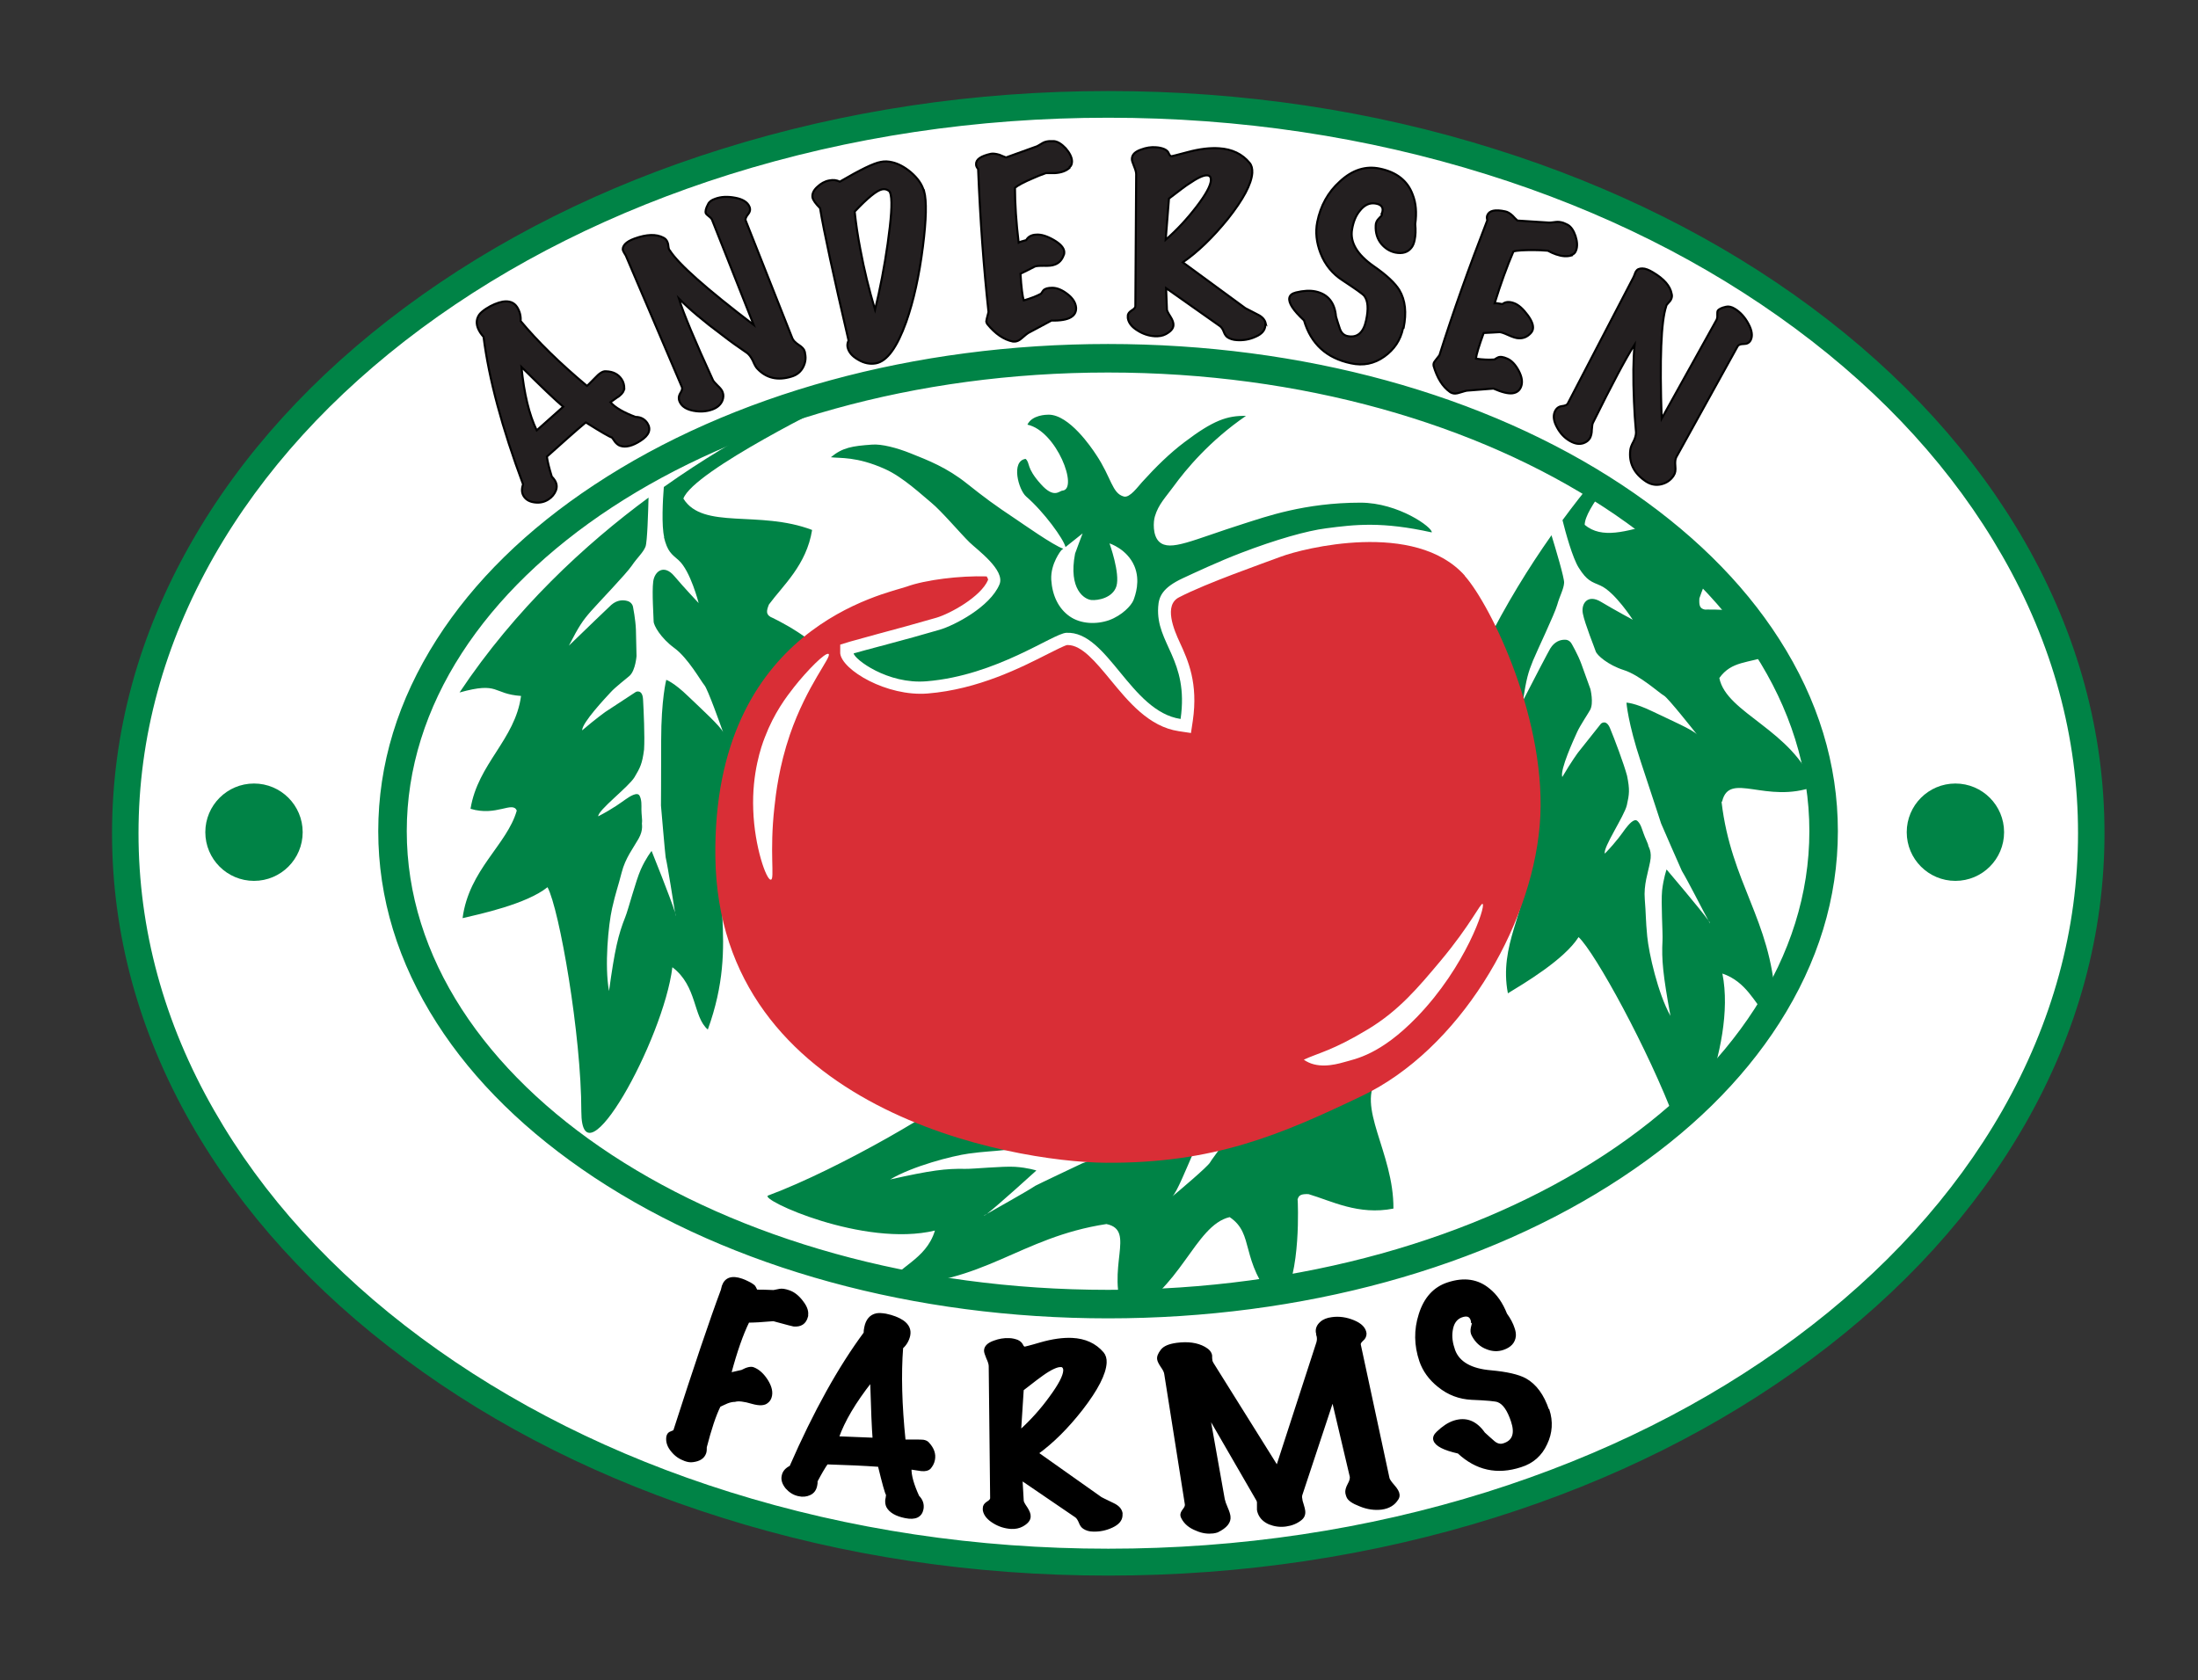 <?xml version="1.0" encoding="UTF-8"?>
<svg id="Layer_1" xmlns="http://www.w3.org/2000/svg" version="1.1" viewBox="0 0 1079.1 824.9">
  <rect x="0" y="0" width="1079.1" height="824.9" fill="#333333" stroke="none"/>
  <!-- Generator: Adobe Illustrator 29.5.1, SVG Export Plug-In . SVG Version: 2.1.0 Build 141)  -->
  <defs>
    <style>
      .st0, .st1 {
        fill: #008346;
      }

      .st2 {
        fill: #231f20;
      }

      .st2, .st3 {
        stroke: #000;
      }

      .st2, .st3, .st1 {
        stroke-miterlimit: 10;
      }

      .st4 {
        fill: #d92e36;
      }

      .st5 {
        fill: #fff;
      }

      .st1 {
        stroke: #008346;
        stroke-width: 3px;
      }
    </style>
  </defs>
  <ellipse class="st5" cx="544" cy="408.7" rx="484.8" ry="360.8"/>
  <path class="st0" d="M325.9,263.5c1.8,7.5,3.8,8.5,7.3,11.6,5.8,5.2,9.8,21,9.8,21,0,0-7.1-7.5-12-13.3-4.9-5.8-9.6-2.5-10.3,2.7-.7,5.2.2,17.6.2,19.6s3.5,8.2,10.2,13.1c6.7,4.9,13,16.2,14.7,18.2,1.6,1.7,8.2,20.3,9.2,23.1,0,0,0,.1,0,.2.1.3,0,.2,0-.2-1.2-2.8-10.1-10.9-17.1-17.6-7.1-6.9-10.8-8.1-10.8-8.1,0,0-2.5,9.6-2.5,29.7s-.1,32-.1,32c0,0,2.1,24.5,2.3,25.4,1.3,5.8,3.7,21.8,4.6,27.1.2.8.4,1.3.4,1.5,0,.5-.1-.2-.4-1.5-2-6.6-11.5-30.2-11.5-30.2,0,0-2.8,3.5-5.3,9.1s-6.2,19.9-7.6,23.3c-3.5,8.8-5.2,16-8,36.4-2.3-12.5-.3-32.6,1.5-40.6,1.8-8,2.9-10.5,4.7-17.6,1.8-7.1,5.7-12,8.3-16.6s1.4-7.3,1.7-8c.2-.7-.3-4.1-.3-6.3s.2-4.7-.9-6.8-4.9.4-6.9,1.8c-1.9,1.3-5.7,4.3-13.4,8.3-.2-3,15-14.5,17.8-19.2s3.8-6.6,4.7-13.6c.4-6.2-.2-19.5-.5-24.6-.3-5.2-3.5-3.7-3.5-3.7l-15.1,9.9s-4.5,3.2-11.3,9c-.1-3.7,11.5-16,13.9-18.6,2.4-2.7,8.1-7,9.5-8.3,2.8-2.7,3.3-9.6,3.3-9.6,0,0-.2-8-.3-13-.2-5-1.4-11-1.4-11-.2-1.4-1.3-2.6-2.7-3-2-.6-5-.7-8,1.9-1.3,1.2-13.1,12.5-20.8,20,5-9.7,6.7-12.2,10.9-17,3.5-4,17.3-18.3,20-22.3,2.7-4,5.5-6.3,6.7-9.3.9-2.3,1.3-17,1.5-24.1-31.3,23.1-65.4,54.6-92.8,95.7,19.7-5.5,16,.7,30.2,1.7-2.9,21.5-21.2,33.2-24.8,55.4,12.7,3.9,20.7-4,22.7.9-4.8,16.8-23.5,29-26.6,52.8,8.5-2,31.4-6.9,41.7-15.2,5.8,10.8,16.6,72.5,16.6,110.1s40.3-35,44.7-70.8c12.3,9.3,10.1,24.4,17.4,30.6,16-44.3,0-67.9,8.9-110.6,8.1-12.9,19.9,8.3,45.2,7.4-1.1-29.7-29.6-47.7-27.3-65.3,12.5-9,8.7,3,36.3-7.5-6.3-14.9-32.3-26.6-32.3-26.6-2.2-1.3-2.1-2.9-.8-6.1,6.9-9.4,18.4-19.3,21.2-36.6-25.9-9.9-53.6.1-63.2-15.4,4.9-13.7,75.5-48.1,75.5-48.1l-.3-.5c-11.5,3.4-22.7,7.2-33.6,11.5-14.2,7.4-32,17.8-51.2,31.4-.5,6.2-1.2,19.1.2,24.7Z"/>
  <path class="st0" d="M343.1,354.6s0-.1,0-.2c.2.4.2.5,0,.2Z"/>
  <path class="st0" d="M319.9,444.4c0-.2-.1-.8-.4-1.5.2,1.4.4,2,.4,1.5Z"/>
  <path class="st0" d="M845.5,393.4c3.6-14.8,21.5,1.5,45.2-7.2-10.4-27.8-43.2-35.9-46.6-53.3,6.1-8.5,13.9-7.1,25.3-11.2-1.4-2.3-2.8-4.6-4.2-6.9-3.2-5-6.7-9.9-10.4-14.8-9.8-.9-17.8-.7-17.8-.7-2.5-.5-2.9-2-2.7-5.5,1.3-3.9,3-7.9,4.7-12.4-8-8.5-16.8-16.6-26.5-24.4-14.2,3.9-26,7.8-34.5.7,0-3.9,4.1-10.7,10.1-18.5-1.9-1.2-3.7-2.4-5.6-3.6-5,6.1-10.2,12.7-15.4,19.8,1.5,6,4.9,18.5,8,23.4,4.1,6.5,6.3,6.8,10.6,8.7,7.1,3.1,15.9,16.8,15.9,16.8,0,0-9.1-4.9-15.6-8.8-6.4-3.9-9.9.7-8.9,5.8,1,5.1,5.7,16.6,6.3,18.5.6,1.9,6,6.7,13.8,9.2,7.9,2.5,17.4,11.3,19.8,12.6,2,1.2,14.2,16.6,16.1,19,0,0,0,0,.1.1.2.3.1.2-.1-.1-2-2.3-13.1-7.1-21.8-11.3-8.9-4.3-12.8-4.3-12.8-4.3,0,0,.7,9.9,7,28.9,6.3,19,10,30.4,10,30.4,0,0,9.8,22.6,10.2,23.3,3.1,5.1,10.4,19.6,13,24.3.5.6.8,1.1.8,1.3.2.5-.2-.1-.8-1.3-4-5.6-20.5-25-20.5-25,0,0-1.5,4.2-2.2,10.3-.6,6.1.4,20.9.2,24.5-.5,9.5.2,16.8,3.9,37.1-6.2-11.1-10.6-30.8-11.4-39s-.6-10.9-1.2-18.2c-.6-7.3,1.6-13.1,2.6-18.4,1.1-5.3-.9-7.4-.9-8.1s-1.6-3.8-2.3-5.9c-.8-2.1-1.3-4.5-3-6.1s-4.5,2-6,3.9c-1.4,1.9-4,5.9-10,12.1-1.1-2.8,9.6-18.5,10.8-23.8,1.2-5.4,1.5-7.5.1-14.4-1.6-6-6.3-18.4-8.3-23.2-1.9-4.8-4.5-2.4-4.5-2.4l-11.2,14.1s-3.3,4.4-7.8,12.1c-1.3-3.4,5.8-18.8,7.3-22.1,1.5-3.3,5.5-9.2,6.4-10.9,1.8-3.4.1-10.2.1-10.2,0,0-2.7-7.5-4.4-12.2-1.7-4.7-4.8-10-4.8-10-.7-1.3-2-2.1-3.5-2-2.1,0-4.9.9-7,4.3-.9,1.5-8.5,16-13.4,25.6,1.7-10.8,2.5-13.7,4.9-19.6,2-4.9,10.6-22.8,11.9-27.4,1.3-4.6,3.2-7.7,3.4-10.9.1-2.4-4.1-16.5-6.2-23.3-22.4,31.8-44.8,72.5-57.8,120.2,17-11.5,15.4-4.4,29.2-7.9,4.1,21.3-9.6,38.2-6,60.4,13.3-.4,18.4-10.4,21.8-6.3.8,17.5-13.2,34.9-8.6,58.5,7.5-4.6,27.6-16.4,34.7-27.6,8.2,7.7,34.3,55.3,47.6,90.7,5.5-4.9,10.7-9.9,15.6-15.1,6-16.7,11.1-39.3,7.4-57.7,11.8,4,15.8,14.5,21.5,20.3,1.5-2.5,3-5.1,4.5-7.6-2.3-39.2-21.7-57.1-26.4-96.9Z"/>
  <path class="st0" d="M840.3,360.7s0,0-.1-.1c.3.3.3.4.1.1Z"/>
  <path class="st0" d="M846.6,453.2c0-.2-.4-.7-.8-1.3.7,1.2,1,1.8.8,1.3Z"/>
  <path class="st0" d="M637,589.2c.5-2.5,1.9-3,5.4-2.9,11.2,3.3,24.5,10.5,41.7,7.1.2-27.7-18.8-50.3-7.5-64.6,8.1-2.5,5.4-5.8,2-11-5.9,1.7-18.4,5.5-23.1,8.8-6.4,4.3-6.6,6.5-8.4,10.9-2.9,7.2-16.2,16.5-16.2,16.5,0,0,4.6-9.3,8.3-15.9,3.7-6.6-1-9.9-6.1-8.7-5.1,1.2-16.4,6.3-18.3,7-1.9.7-6.5,6.2-8.7,14.1s-10.7,17.8-12,20.2c-1.1,2.1-16.1,14.7-18.5,16.7,0,0,0,0-.1.1-.3.2-.2.2.1-.1,2.2-2.1,6.7-13.3,10.6-22.2,4-9,3.9-12.9,3.9-12.9,0,0-9.9,1-28.7,7.9s-30.1,11-30.1,11c0,0-22.2,10.5-23,11-5,3.3-19.2,11.1-23.8,13.8-.6.5-1.1.8-1.3.9-.5.2,0-.2,1.3-.9,5.5-4.2,24.3-21.3,24.3-21.3,0,0-4.2-1.4-10.4-1.8-6.1-.4-20.8,1.1-24.5,1-9.5-.2-16.8.7-36.9,5.2,10.9-6.5,30.5-11.6,38.6-12.7,8.1-1.1,10.9-1,18.1-1.8,7.3-.8,13.2,1.1,18.5,2,5.3.9,7.4-1.2,8.1-1.2s3.7-1.7,5.8-2.5c2.1-.8,4.4-1.5,6-3.2,1.6-1.7-2.1-4.5-4.1-5.8-1.9-1.4-6-3.8-12.4-9.6,2.7-1.2,18.8,9,24.2,10,5.4,1,7.5,1.3,14.4-.4,5.9-1.8,18.2-6.9,22.9-9,4.7-2.1,2.3-4.6,2.3-4.6l-14.5-10.8s-4.5-3.1-12.3-7.4c3.4-1.4,19,5.2,22.3,6.6,3.3,1.4,9.4,5.1,11.1,6,3.5,1.7,10.2-.2,10.2-.2,0,0,7.4-2.9,12-4.8,4.6-1.9,9.9-5.1,9.9-5.1,1.3-.7,2-2.1,1.9-3.5-.2-2.1-1.1-4.9-4.5-6.8-1.6-.9-16.3-8-26-12.6,10.8,1.4,13.8,2,19.7,4.3,5,1.8,23.2,9.8,27.8,11,4.7,1.1,7.8,2.9,11,3,2.4,0,16.4-4.7,23.1-7-32.6-21.3-74-42.3-122.1-53.7,12.1,16.6,4.9,15.2,8.9,28.9-21.1,4.8-38.5-8.4-60.5-3.9.8,13.3,11,18,7.1,21.6-17.5,1.3-35.4-12-58.7-6.6,4.8,7.3,17.4,27,28.7,33.8-8.1,9.1-62.2,40.8-97.4,53.9-4.7,1.8,46.9,25.6,81.9,17.2-4.4,14.8-19.4,17.9-22.6,27,47.1-.5,63.7-23.6,106.8-30.2,14.9,3.1-.8,21.5,8.8,44.9,27.5-11.4,34.4-44.3,51.7-48.3,12.5,8.4,4.6,20.8,22.5,42.1,1-.2,1.9-.3,2.9-.5,9.9-13.2,8-49.9,8-49.9Z"/>
  <path class="st0" d="M575.6,587.5s0,0,.1-.1c-.3.3-.4.4-.1.1Z"/>
  <path class="st0" d="M483.3,596.9c.2,0,.7-.4,1.3-.9-1.2.7-1.8,1.1-1.3.9Z"/>
  <path class="st1" d="M544,645.8c-94.9,0-184.2-24.5-251.4-68.9-32.9-21.8-58.8-47.1-76.9-75.4-18.9-29.5-28.5-60.9-28.5-93.4s9.6-63.8,28.5-93.4c18.1-28.3,44-53.7,76.9-75.4,67.2-44.4,156.5-68.9,251.4-68.9s184.2,24.5,251.4,68.9c32.9,21.8,58.8,47.1,76.9,75.4,18.9,29.5,28.5,60.9,28.5,93.4s-9.6,63.8-28.5,93.4c-18.1,28.3-44,53.7-76.9,75.4-67.2,44.4-156.5,68.9-251.4,68.9ZM544,181.4c-190.7,0-345.8,101.7-345.8,226.7s155.1,226.7,345.8,226.7,345.8-101.7,345.8-226.7-155.1-226.7-345.8-226.7Z"/>
  <path class="st1" d="M544.1,772.1c-65.7,0-129.4-9.5-189.3-28.4-58-18.2-110.1-44.2-154.9-77.5-44.9-33.3-80.1-72.1-104.8-115.3-25.6-44.9-38.6-92.6-38.6-141.8s13-96.9,38.6-141.8c24.6-43.2,59.9-82,104.8-115.3,44.8-33.2,96.9-59.3,154.9-77.4,60-18.8,123.7-28.4,189.3-28.4s129.4,9.5,189.3,28.4c58,18.2,110.1,44.2,154.9,77.4,44.9,33.3,80.1,72.1,104.8,115.3,25.6,44.9,38.6,92.6,38.6,141.8s-13,96.9-38.6,141.8c-24.7,43.2-59.9,82-104.8,115.3-44.8,33.2-96.9,59.3-154.9,77.5-60,18.8-123.7,28.4-189.3,28.4ZM544.1,56.3c-64.6,0-127.3,9.4-186.3,27.9-56.9,17.9-108,43.4-151.9,75.9-43.8,32.5-78.1,70.2-102.1,112.2-24.7,43.4-37.3,89.4-37.3,136.8s12.5,93.5,37.3,136.8c24,42,58.3,79.8,102.1,112.2,43.9,32.5,95,58.1,151.9,75.9,59,18.5,121.7,27.9,186.3,27.9s127.3-9.4,186.3-27.9c56.9-17.9,108-43.4,151.9-75.9,43.8-32.5,78.1-70.2,102.1-112.2,24.7-43.4,37.3-89.4,37.3-136.8s-12.5-93.5-37.3-136.8c-24-42-58.3-79.8-102.1-112.2-43.9-32.5-95-58.1-151.9-75.9-59-18.5-121.7-27.9-186.3-27.9Z"/>
  <g>
    <path class="st3" d="M396.2,646.4c-.9,3.3-3.1,4.7-6.6,4.4-.2,0-3.2-.8-9.1-2.4-.5-.2-.8-.2-1-.2-5.5.5-9.5.7-12.1.7-3,6.1-6,14.6-8.9,25.5,1.2-.3,3.1-.7,5.7-1.3,2.6-1.4,4.5-1.8,5.7-1.3,2.6,1,4.8,3.1,6.7,6.1,1.9,3.1,2.5,5.8,1.7,8.2-.3.9-.8,1.7-1.6,2.3-1.4,1.3-3.9,1.4-7.4.4-4-1.2-6.8-1.5-8.5-1-1.2,0-2.5.3-3.8.8-1.3.6-2.5,1.1-3.7,1.7-2.3,4.6-4.5,11.3-6.8,20.2,0,1.1,0,2-.3,2.9-.8,2.3-2.8,3.6-6,4-1.2.2-2.5,0-3.9-.5-2.5-.9-4.6-2.3-6.3-4.4-1.9-2.2-2.7-4.5-2.4-6.9.2-1.1.6-1.7,1.3-2.1.7-.3,1.4-.6,2.1-.9,10.1-31.4,17.9-54.5,23.4-69.2.2-.7.3-1.4.5-2,1.3-3.7,4.4-4.8,9.3-3.1.9.3,1.8.7,2.8,1.2,1.7.8,2.7,1.5,3.3,2.1.1.1.5.8,1.1,2.1,1.7,0,4.5,0,8.4.2.9-.2,1.9-.4,3-.6,1.1-.2,2.6,0,4.6.7,2.3.8,4.5,2.5,6.5,5.2,2.1,2.7,2.8,5.1,2.2,7.2Z"/>
    <path class="st3" d="M456.5,720.8c-.8.8-2.1,1.2-4.2,1-.2,0-1.9-.3-5.3-.8-.1,3.5,1.2,8,3.8,13.7,1.8,1.8,2.5,3.9,2.1,6.2-.7,3.6-3.5,5-8.4,4-4.6-.9-7.6-2.7-8.9-5.2-.4-.9-.6-1.9-.5-3.2.2-.8.3-1.7.4-2.6-.6-.8-1.9-5.6-4-14.2-6.9-.5-15.4-.9-25.5-1.2-1.4,2-3.1,4.9-5.1,8.7,0,.8,0,1.5-.2,2.2-.4,2-1.4,3.4-3.1,4.2-1.7.8-3.5,1-5.6.5-2.3-.5-4.2-1.7-5.9-3.6-1.6-2-2.3-4-1.8-6,.4-1.9,1.6-3.3,3.8-4.4,11.8-27,24-48.9,36.4-65.6,0-.9.1-1.8.3-2.7.7-3.7,2.6-5.9,5.6-6.5,1.2-.2,2.7-.1,4.5.2,3.4.7,6.2,1.8,8.3,3.2,2.7,1.9,3.7,4.2,3.2,6.9-.5,2.4-1.7,4.5-3.5,6.1-1,12.9-.6,28.1,1.2,45.6.5,0,2.2,0,5.2,0,1.8,0,3.2,0,4,.1,1.1.2,1.9.6,2.4,1.2,2.4,2.6,3.4,5.3,2.8,8.2-.3,1.6-1.1,3-2.2,4.2ZM428.9,706.4c-.4-5-.8-14.4-1.2-28.2-8.1,10.3-13.5,19.5-16.3,27.5l17.4.7Z"/>
    <path class="st3" d="M550.6,742.8c0,.5,0,.9,0,1.3-.1,2.3-1.7,4.1-4.7,5.5-3,1.4-6.1,2-9.2,1.9-1.9,0-3.4-.5-4.6-1.3-.8-.5-1.5-1.4-2-2.8-.6-1.4-1.2-2.3-1.9-2.8l-26.7-18.2.6,10.5c0,.5.6,1.7,1.8,3.4,1.1,1.7,1.7,3.2,1.6,4.3,0,1.7-1.3,3.2-3.7,4.5-1.5.8-3.3,1.2-5.4,1.1-3.1-.2-5.9-1.1-8.5-2.7-2.8-1.7-4.5-3.7-4.9-6,0-.5,0-.8,0-1.1,0-1.1.7-2,1.8-2.7,1.2-.7,1.8-1.4,1.8-2.1l-.7-64.8c0-1-.4-2.3-1.2-4-.7-1.7-1.1-2.9-1.1-3.6,0-2,1.6-3.5,4.5-4.5,2.4-.9,4.8-1.3,7.2-1.2,1.6,0,2.9.4,4.1.8,1.1.5,1.9,1.2,2.3,2,.4.9.8,1.3,1.4,1.4,0,0,2.7-.6,7.7-2.1,5.9-1.7,11.1-2.4,15.5-2.2,6.4.3,11.4,2.6,15.1,6.9,1,1.2,1.5,2.8,1.4,4.8-.3,5.5-4.2,13.1-11.7,22.8-7.1,9.1-14.4,16.3-21.7,21.6l31.1,22c0,0,2.1,1.1,6.1,3,2.3,1.1,3.6,2.5,4,4.3ZM520.7,670.7c-1.8,0-4.8,1.3-9,4.3-.9.6-4.1,3-9.6,7.3l-1.3,20.3c5.4-4.9,10.4-10.4,14.8-16.5,4.5-6.1,6.8-10.5,6.9-13.2,0-1.4-.6-2.2-1.9-2.3Z"/>
    <path class="st3" d="M686.1,735.9c-1.6,2.7-4.2,4.3-7.8,4.8-3.3.4-6.9,0-10.7-1.6-3.4-1.3-5.5-2.7-6.1-4.3-.2-.6-.4-1.1-.5-1.7-.2-1.2.2-2.6,1.1-4.3.9-1.6,1.3-3,1-4.1l-8.8-37.3-15.4,46.5c-.2.6-.2,1.4,0,2.2,0,.6.3,1.5.7,2.8.4,1.2.6,2.2.7,2.9.2,1.7-.3,3.1-1.7,4.2-2,1.6-4.4,2.6-7.3,3-2.9.4-5.6,0-8.1-1-2.5-1.1-4.2-2.7-5.1-4.9-.3-.7-.4-1.2-.5-1.8,0-.5,0-1.2,0-1.9,0-.8,0-1.3,0-1.7,0-.5-.2-.9-.4-1.3l-23.6-40.8,7.2,40.5c.2,1,.7,2.5,1.5,4.3.8,1.8,1.2,3.2,1.3,4.1.4,2.8-1.6,5.3-5.9,7.4-.6.2-1.2.4-2.1.5-2.6.3-5.3,0-8.2-1.3-3.4-1.3-5.7-3.3-7-5.9-.2-.4-.4-.8-.4-1.2-.1-.7.3-1.7,1.1-2.7.9-1.1,1.2-2,1.1-2.7l-10.1-63.9c-.1-1-.7-2.3-1.8-3.8-1-1.5-1.6-2.7-1.7-3.5-.2-1.3.4-2.7,1.7-4.4,1.3-1.7,3.8-2.7,7.5-3.2,5.4-.7,9.9-.1,13.5,1.9,2,1.1,3.1,2.4,3.3,3.9,0,.2,0,.6,0,1,0,.5.1.8.1,1,0,.7.3,1.3.6,1.8l31.7,50.7,19.8-61c.2-.7.3-1.5.2-2.4,0-.3-.1-.7-.3-1.3,0-.6-.1-1-.2-1.3-.2-1.7.4-3.3,2-4.7,1.3-1.2,3.1-1.9,5.4-2.2,3.5-.5,7.1,0,10.7,1.5,3.6,1.5,5.5,3.5,5.8,6,0,1.2-.4,2.3-1.5,3.2-1,.9-1.5,1.7-1.3,2.4l14.1,65.6c.2.7,1,1.9,2.5,3.6,1.5,1.7,2.3,3.1,2.4,4.2.1.8,0,1.5-.6,2.4Z"/>
    <path class="st3" d="M760.2,692.3c1.8,5.6,1.5,11.2-1.1,16.6-2.5,5.5-6.7,9.2-12.5,11-11.6,3.8-21.8,1.5-30.6-6.7-7.1-1.6-11-3.6-11.8-6.1-.4-1.2.1-2.5,1.5-3.8,2.7-2.6,5.4-4.4,8.1-5.3,5.9-1.9,10.8,0,14.8,5.7,1.5,1.4,3.1,2.8,4.7,4.2,1.6,1.4,3.3,1.8,5,1.2,4.7-1.5,6-5.3,4-11.3-1.8-5.4-4-8.7-6.8-9.8-1.2-.5-5.5-.9-13-1.2-6-.3-11.4-2.3-16.2-6.2-4.4-3.5-7.4-7.7-9-12.4-2.6-7.7-2.7-15.3-.3-22.8,2.5-8,7.1-13.1,13.9-15.3,7.9-2.6,14.6-1.6,20.1,3,3.5,2.8,6.3,6.8,8.4,12.1,1.8,2.5,3,4.8,3.7,7,.5,1.4.7,2.7.6,3.8-.3,3-2.2,5.1-5.7,6.3-2.6.9-5.3.8-8-.3-3-1.1-5.3-3.2-7-6.4-.6-1.1-.7-2.3-.4-3.7.4-1.4.5-2.2.5-2.3,0-.1-.2-.3-.4-.4,0-.4-.1-.8-.2-1.1-.7-2.2-2.4-2.7-5.1-1.7-2.6,1-4.2,3.3-4.7,6.9-.5,3.1,0,6.3,1.2,9.7,2.2,6,8.3,9.5,18.1,10.3,7.7.7,13.4,2,16.9,3.9,5,2.8,8.7,7.9,11.1,15.1Z"/>
  </g>
  <g>
    <path class="st2" d="M306.4,190.8c0,1.1-.7,2.3-2.3,3.6-.1,0-1.6,1.1-4.4,3.1,2.3,2.6,6.4,5,12.3,7.2,2.6,0,4.5,1.1,5.8,3,2,3.1.9,6-3.3,8.7-4,2.6-7.3,3.4-10,2.5-.9-.3-1.8-1-2.6-2-.4-.7-1-1.4-1.5-2.1-1-.2-5.3-2.7-12.8-7.4-5.3,4.4-11.6,10.1-19.1,16.8.3,2.4,1.1,5.6,2.4,9.8.5.5,1,1.1,1.4,1.7,1.1,1.7,1.3,3.4.6,5.2-.7,1.7-1.9,3.2-3.6,4.3-2,1.3-4.2,1.8-6.7,1.5-2.5-.3-4.4-1.3-5.5-3.1-1-1.6-1.1-3.5-.3-5.8-10.3-27.6-16.8-51.8-19.4-72.4-.6-.7-1.2-1.4-1.7-2.2-2-3.2-2.2-6-.5-8.6.7-1,1.9-2,3.4-3,2.9-1.9,5.7-3,8.2-3.5,3.3-.5,5.6.4,7.1,2.7,1.3,2.1,1.9,4.4,1.7,6.8,8.3,10,19.1,20.6,32.6,31.9.4-.3,1.6-1.6,3.7-3.7,1.2-1.3,2.2-2.2,3-2.7.9-.6,1.8-.9,2.6-.8,3.6.1,6.1,1.5,7.7,3.9.9,1.3,1.3,2.9,1.3,4.6ZM276.5,199.7c-3.8-3.2-10.6-9.7-20.5-19.5,1.3,13.1,3.8,23.4,7.5,31.1l13-11.6Z"/>
    <path class="st2" d="M395,172.6c.8,2.6.6,5.1-.6,7.5-1.2,2.4-3.1,4-5.8,4.8-6.8,2.1-12.4.8-16.8-3.9-.7-.7-1.4-2-2.2-3.9-.8-1.6-1.7-2.9-2.7-3.7-4.4-3-8.5-5.9-12.2-8.8-9.3-6.9-16.4-12.9-21.4-18,2.3,7.4,7.9,20.8,16.8,40.2.2.4.9,1.2,2.2,2.5,1.3,1.2,2.2,2.3,2.5,3.3.5,1.3.4,2.6-.1,4-.8,2-2.5,3.6-5.1,4.5-2.8,1-5.9,1.2-9.1.6s-5.5-1.9-6.6-4c-.9-1.6-.8-3.1,0-4.5.9-1.4,1.2-2.4.9-3.1l-27.3-64c-.1-.4-.4-.9-.8-1.5-.4-.7-.7-1.2-.8-1.5-.4-1.1,0-2.1.9-3.2,1-1.1,2.6-2,4.8-2.8,5.9-2.1,10.5-2.3,14.1-.4,1,.5,1.6,1.2,2,2.2s.3,1,.4,1.8c.1.8.2,1.3.3,1.6,0,.2.2.4.4.6,4.2,6.7,18,18.9,41.2,36.6l-20.4-51.5c-.2-.6-.8-1.2-1.6-1.8-.8-.6-1.3-1.1-1.5-1.5-.3-.9,0-2.4,1.1-4.4.5-1.2,1.7-2.1,3.5-2.7,2.9-1.1,6.2-1.2,9.9-.5,3.7.7,6,2.2,6.9,4.3.6,1.3.4,2.6-.7,3.9-1,1.3-1.4,2.3-1.1,3l22.9,57.8c.4,1,1.4,2.1,3.1,3.2,1.7,1.1,2.7,2.2,3,3.3Z"/>
    <path class="st2" d="M453.7,93.8c1.3,4.9,1.1,14-.6,27.3-1.8,14.2-4.5,26.5-8.2,37-4.5,12.5-9.4,19.3-14.9,20.3-2.8.5-5.7,0-8.7-1.8-3-1.7-4.7-3.8-5.2-6.2-.2-1.1,0-2.2.5-3.2-7.4-31.8-12.1-53.4-14-65-2.2-2.2-3.4-3.9-3.7-5.2-.3-1.8.5-3.6,2.4-5.3,1.7-1.6,3.6-2.7,5.8-3.1,2-.4,3.7-.2,5.2.6,9.9-5.8,16.6-9.1,20.1-9.7,1.9-.4,3.8-.3,5.8.2,2.9.7,5.9,2.3,8.9,4.8,3.4,2.9,5.6,6,6.5,9.4ZM436.4,93.7c-1-.7-2.1-1-3.4-.7-2.5.5-7,4.1-13.4,10.9.6,5.7,1.5,11.9,2.8,18.6,1.8,9.7,4.2,19.5,7.2,29.6,2.5-10.4,4.6-21.2,6.2-32.5,1.7-12.1,2.3-20.1,1.5-23.9-.2-1-.5-1.7-.9-2Z"/>
    <path class="st2" d="M525.1,82.4c-1.8,1.6-4.2,2.4-7.2,2.6-1.2,0-2.7,0-4.4,0-2.4.8-4.5,1.7-6.3,2.5-4.5,1.9-7.5,3.5-8.9,4.7,0,7.9.6,16.9,1.8,26.9.5-.3,1.7-.7,3.7-1.2.9-1.6,2.5-2.6,4.9-2.7,2.4-.2,5.3.7,8.6,2.6,3.3,1.9,5.1,3.9,5.2,5.9,0,.5,0,1.1-.3,1.6-.8,2.3-2.3,3.9-4.3,4.6-1.2.5-3,.7-5.5.6-2.4,0-4,.1-4.6.5-1.9,1-4.1,2.1-6.8,3.4.4,6.8,1,11.2,1.6,13.1,3.4-1,6.3-2.1,8.5-3.3.4-.6.8-1.1,1.1-1.6.8-.9,2.2-1.3,4.4-1.3,2.3,0,4.8,1,7.5,3.1s4,4.3,4.2,6.7c.1,2-.7,3.6-2.6,4.7-1.8,1.1-5,1.7-9.5,1.6l-11.4,6.1c-.5.3-1.5,1.1-3.1,2.5-1.2,1.1-2.3,1.6-3.3,1.7-.3,0-.7,0-1.1,0-4.5-.9-8.7-3.8-12.6-8.6-.3-.4-.4-.8-.5-1.3,0-.2.3-1.8,1.1-4.6-2.4-21.9-4.1-45.3-5.1-70.2-.6-.7-1-1.5-1-2.2-.2-2.5,2.3-4.2,7.3-5.3,1.1-.2,2.5,0,4.2.5,1.1.5,2.2.9,3.2,1.3l14.7-5.3c.3,0,1.3-.6,2.8-1.5,1-.7,2.3-1.1,3.7-1.2.7,0,1.5,0,2.4,0,1.8.2,3.7,1.4,5.7,3.5,1.9,2.2,3,4.3,3.1,6.3,0,1.3-.3,2.3-1.2,3Z"/>
    <path class="st2" d="M621.2,158.6c0,.5,0,.9,0,1.3-.2,2.3-1.7,4.1-4.7,5.4-3,1.4-6.1,1.9-9.2,1.7-1.9-.1-3.4-.6-4.5-1.3-.8-.5-1.5-1.4-2-2.8-.5-1.4-1.2-2.3-1.9-2.8l-26.4-18.6.4,10.5c0,.5.6,1.7,1.7,3.4,1.1,1.7,1.6,3.2,1.5,4.3-.1,1.7-1.4,3.1-3.8,4.4-1.5.8-3.3,1.1-5.4,1-3.1-.2-5.9-1.2-8.4-2.8-2.8-1.7-4.4-3.7-4.8-6.1,0-.5,0-.8,0-1.1,0-1.1.7-1.9,1.9-2.7,1.2-.7,1.8-1.4,1.8-2.1l.4-64.8c0-1-.4-2.3-1.1-4-.7-1.7-1.1-2.9-1-3.6.1-2,1.6-3.5,4.6-4.5,2.4-.9,4.8-1.3,7.2-1.1,1.6.1,2.9.4,4.1.9,1.1.5,1.9,1.2,2.2,2.1.4.9.8,1.4,1.4,1.4,0,0,2.7-.6,7.8-2,5.9-1.6,11.1-2.2,15.5-1.9,6.4.4,11.4,2.8,15,7.2,1,1.2,1.4,2.8,1.3,4.9-.4,5.5-4.4,13-12,22.6-7.3,9-14.6,16.1-22.1,21.3l30.7,22.5c0,0,2.1,1.1,6,3.1,2.3,1.1,3.6,2.6,4,4.4ZM592.6,86.1c-1.8-.1-4.8,1.3-9,4.2-.9.5-4.1,2.9-9.7,7.2l-1.6,20.2c5.5-4.8,10.5-10.2,15.1-16.2,4.6-6,7-10.4,7.1-13.1,0-1.4-.5-2.2-1.8-2.3Z"/>
    <path class="st2" d="M688.8,161.2c-1.2,5.8-4.3,10.4-9.2,13.9-4.9,3.5-10.4,4.6-16.3,3.3-12-2.5-19.7-9.5-23.1-21.1-5.3-4.9-7.7-8.6-7.2-11.1.3-1.3,1.3-2.1,3.2-2.6,3.7-.9,6.9-1.1,9.7-.5,6,1.3,9.4,5.4,10,12.3.6,2,1.2,4,1.9,6,.7,2,1.9,3.2,3.7,3.6,4.8,1,7.9-1.6,9.2-7.8,1.2-5.6.9-9.5-.9-11.9-.8-1-4.4-3.5-10.6-7.6-5-3.2-8.7-7.7-10.9-13.4-2-5.2-2.6-10.3-1.6-15.3,1.6-8,5.3-14.7,11.1-19.9,6.1-5.7,12.7-7.8,19.7-6.3,8.1,1.7,13.5,5.9,16,12.6,1.7,4.2,2.1,9.1,1.3,14.6.3,3,.2,5.6-.3,7.9-.3,1.5-.8,2.7-1.4,3.5-1.8,2.5-4.5,3.3-8.1,2.6-2.7-.6-4.9-2-6.8-4.2-2-2.4-3-5.5-2.8-9.1,0-1.2.5-2.4,1.5-3.4,1-1,1.5-1.6,1.6-1.8,0-.1,0-.3-.2-.5.2-.4.3-.7.4-1.1.5-2.2-.7-3.6-3.6-4-2.8-.4-5.3.8-7.5,3.6-2,2.4-3.2,5.5-3.8,9.1-1.1,6.3,2.4,12.3,10.5,18,6.4,4.4,10.6,8.4,12.7,11.8,3,5,3.6,11.2,2.1,18.6Z"/>
    <path class="st2" d="M771.6,125.4c-2.3.7-4.8.5-7.7-.5-1.2-.4-2.5-1-4-1.8-2.5-.2-4.8-.3-6.8-.3-4.9,0-8.3.1-10.1.7-3.1,7.2-6.2,15.7-9.2,25.4.6-.1,1.8,0,3.8.4,1.5-1.2,3.4-1.3,5.6-.5,2.3.8,4.5,2.8,6.8,5.9,2.3,3.1,3.1,5.6,2.4,7.5-.2.5-.5,1-.9,1.4-1.7,1.8-3.6,2.6-5.8,2.5-1.3,0-3.1-.6-5.3-1.6-2.2-1-3.7-1.5-4.4-1.4-2.1.1-4.6.3-7.6.4-2.3,6.4-3.6,10.6-3.8,12.6,3.5.5,6.6.6,9.1.4.6-.4,1.1-.7,1.7-1,1.1-.5,2.6-.3,4.6.6,2.1.9,4,2.9,5.6,5.9,1.6,3,2,5.6,1.2,7.8-.7,1.9-2.1,3-4.2,3.3-2.1.3-5.3-.5-9.4-2.3l-12.8,1c-.5,0-1.8.4-3.8,1-1.5.5-2.7.6-3.7.2-.3-.1-.7-.3-1-.5-3.7-2.6-6.4-7-8.1-12.9-.1-.4,0-.9.1-1.4,0-.2,1-1.5,2.8-3.8,6.6-21,14.5-43.1,23.5-66.3-.3-.9-.3-1.7,0-2.4.9-2.3,3.8-3,8.8-1.9,1.1.2,2.3.9,3.6,2.1.8.9,1.6,1.7,2.4,2.4l15.5,1c.3,0,1.4,0,3.2-.3,1.2-.2,2.5,0,3.8.4.6.2,1.3.6,2.2,1,1.6.9,2.9,2.8,3.8,5.5.9,2.8,1,5.1.3,7-.4,1.2-1.2,2-2.3,2.3Z"/>
    <path class="st2" d="M821.7,233.5c-1.5,2.3-3.6,3.7-6.2,4.3-2.6.6-5.1.1-7.4-1.4-5.9-3.9-8.5-9.1-7.7-15.5.1-1,.6-2.4,1.6-4.2.8-1.6,1.2-3.1,1.2-4.4-.5-5.3-.8-10.3-1-15.1-.5-11.6-.4-20.9.3-28-4.2,6.5-11,19.3-20.5,38.5-.2.4-.4,1.5-.5,3.3,0,1.8-.4,3.1-.9,4.1-.7,1.2-1.8,2-3.2,2.5-2.1.7-4.3.3-6.7-1.1-2.6-1.5-4.7-3.7-6.3-6.7-1.6-2.9-2-5.5-1.1-7.6.7-1.7,1.9-2.6,3.5-2.8,1.6-.2,2.6-.6,2.9-1.3l32.1-61.7c.2-.3.4-.9.7-1.6.2-.7.5-1.3.7-1.6.6-1,1.6-1.4,3.1-1.4,1.5,0,3.2.7,5.2,1.9,5.4,3.2,8.5,6.7,9.2,10.6.3,1,.1,2-.4,2.9-.2.4-.6.9-1.1,1.4-.5.6-.9,1-1,1.2-.1.2-.2.4-.2.6-2.5,7.5-3.2,25.9-2.2,55.1l26.9-48.4c.3-.6.5-1.4.4-2.4,0-1,0-1.7.2-2.1.5-.8,1.8-1.5,4.1-2,1.2-.3,2.7,0,4.3,1,2.6,1.6,4.9,4,6.7,7.4,1.8,3.3,2.1,6,1.1,8-.7,1.3-1.8,1.9-3.4,1.9-1.6,0-2.6.4-3,1.1l-30.1,54.4c-.5.9-.7,2.4-.5,4.4.2,2,0,3.5-.7,4.4Z"/>
  </g>
  <g>
    <path class="st4" d="M719.2,282.7c-24.4-27.5-79.7-13.4-90.3-9.4-9.1,3.4-36.6,13-49.9,19.9-7.9,3.8-2.6,16.2.2,22.2,4.1,8.9,9.1,20,6.4,38.5l-.9,6-6-.9c-14.7-2.2-24.7-14.5-33.6-25.3-7.2-8.7-14-17-20.9-17s-.2,0-.3,0c-1.4.3-5.7,2.5-9.5,4.4-12.8,6.5-34.1,17.4-59,19.4-20,1.6-42-11.5-42.9-19.7v-4.3c.1,0,4.9-1.5,4.9-1.5,2.4-.7,7.2-2,13.4-3.7,8.6-2.3,19.3-5.2,28.9-8,6.8-2,21.9-10.3,25.4-18.6,0-.5-.3-1-.7-1.7-13.3-.4-30.1,1.7-39.2,5-9.8,3.5-95.3,19.5-94,132.6,1.5,124.6,145.4,149.9,191.5,150.3,53.2.4,86-13.7,125.9-32.8,47.4-22.6,82.9-82,87.3-132.6,4.4-50.5-23.9-108.3-36.8-122.8Z"/>
    <path class="st5" d="M727.9,443.9c1.6.9-8.2,30.6-32.3,55.5-18,18.6-30.2,20.5-35.7,22.1-5.2,1.5-13.5,3.3-19.8-1.2,7-3.3,14.1-4.4,31.6-15,15.2-9.2,24.6-20.5,35.6-33.6,14.7-17.6,19.6-28.5,20.6-27.9Z"/>
    <path class="st5" d="M378.4,431.9c-2.1.3-8-16.1-8.6-34.3-.7-18,4-31.3,5.7-35.6,4.6-12.1,10.7-20,14.3-24.6,6.3-8,15.5-17.4,17-16.3,1.7,1.3-10.6,15.2-19,39.6-5.3,15.5-6.9,29-7.6,35.6-2.5,22.2.2,35.3-1.7,35.6Z"/>
  </g>
  <path class="st0" d="M668,246.8c-27.6,0-46.8,7-57,10.2-25.6,8.1-36.5,14-41.9,9-3.3-3.1-2.9-10-2.1-12.5,1.7-5.8,5.3-9.4,9.1-14.6,6.1-8.4,17.8-22.5,35.6-34.7-9.2-.2-16.1,2.2-30.2,12.9-7.3,5.5-14,12.1-20.8,19.6-2.1,2.3-6,7.8-8.9,7.1-5.9-1.5-6.1-9.3-13.7-20.6-2.3-3.5-13.1-19.5-23.2-19.6-1.2,0-8.2.1-10.5,4.9,14.4,3.1,25.2,31.7,17.2,32.4-1.6.1-4.1,4.1-10.6-3.2-7.4-8.2-5.1-10.3-7.5-12.4-7.3,1.1-3.5,15.2.3,18.5,8.8,7.6,18.4,20.9,19.3,24.8l8.4-6.7s-3.5,9.2-3.7,9.9c-3.4,17.7,4.7,22.5,8,22.8,3.2.3,10.5-1,12.3-6.8,1.9-6.3-3.4-21-3.4-21,0,0,8.6,2.7,12.2,11.1,3.1,7.3.4,14.5-.4,16.7-1.1,2.8-5.7,7.6-12,9.9-6.3,2.2-14,1.9-19.4-1.9-5.4-3.8-8.5-10.1-9-18-.4-7.9,4.9-14.4,4.9-14.4l1-.8c-4.6-1.4-21-13-22.7-14.1-11.7-7.8-15.8-10.9-24.5-17.8-10-8-19.2-11.5-27.7-14.9-6.7-2.7-14.3-4.7-19-4.3-9.7.7-14.4,1.4-20.2,6.2,4.4.6,12.6-.5,26.6,5.8,8.8,3.9,18.5,13.1,22.7,16.5,5,4.1,14.4,15.2,18.8,19.5,3.7,3.6,17.6,13.6,14.7,20.6-4.6,11.1-22.2,20.2-29.4,22.3-16.6,4.9-36.8,10-42.2,11.6.3,2.8,16.6,15.3,35.8,13.7,34.4-2.8,62.1-23.5,68.6-23.8,20.3-1,31.4,38.6,56.1,42.3,4.2-29.2-12.2-36.9-11-55,.3-5,2-9.4,12.1-14.1,5.4-2.5,17.5-8.2,28.5-12.4,17.2-6.6,32.4-10.9,41.8-12.1,14.4-1.9,27.5-3.4,51.9,2,.6-2.3-16.3-14.6-35-14.6Z"/>
  <circle class="st0" cx="124.7" cy="408.6" r="23.9"/>
  <circle class="st0" cx="960" cy="408.6" r="23.9"/>
</svg>